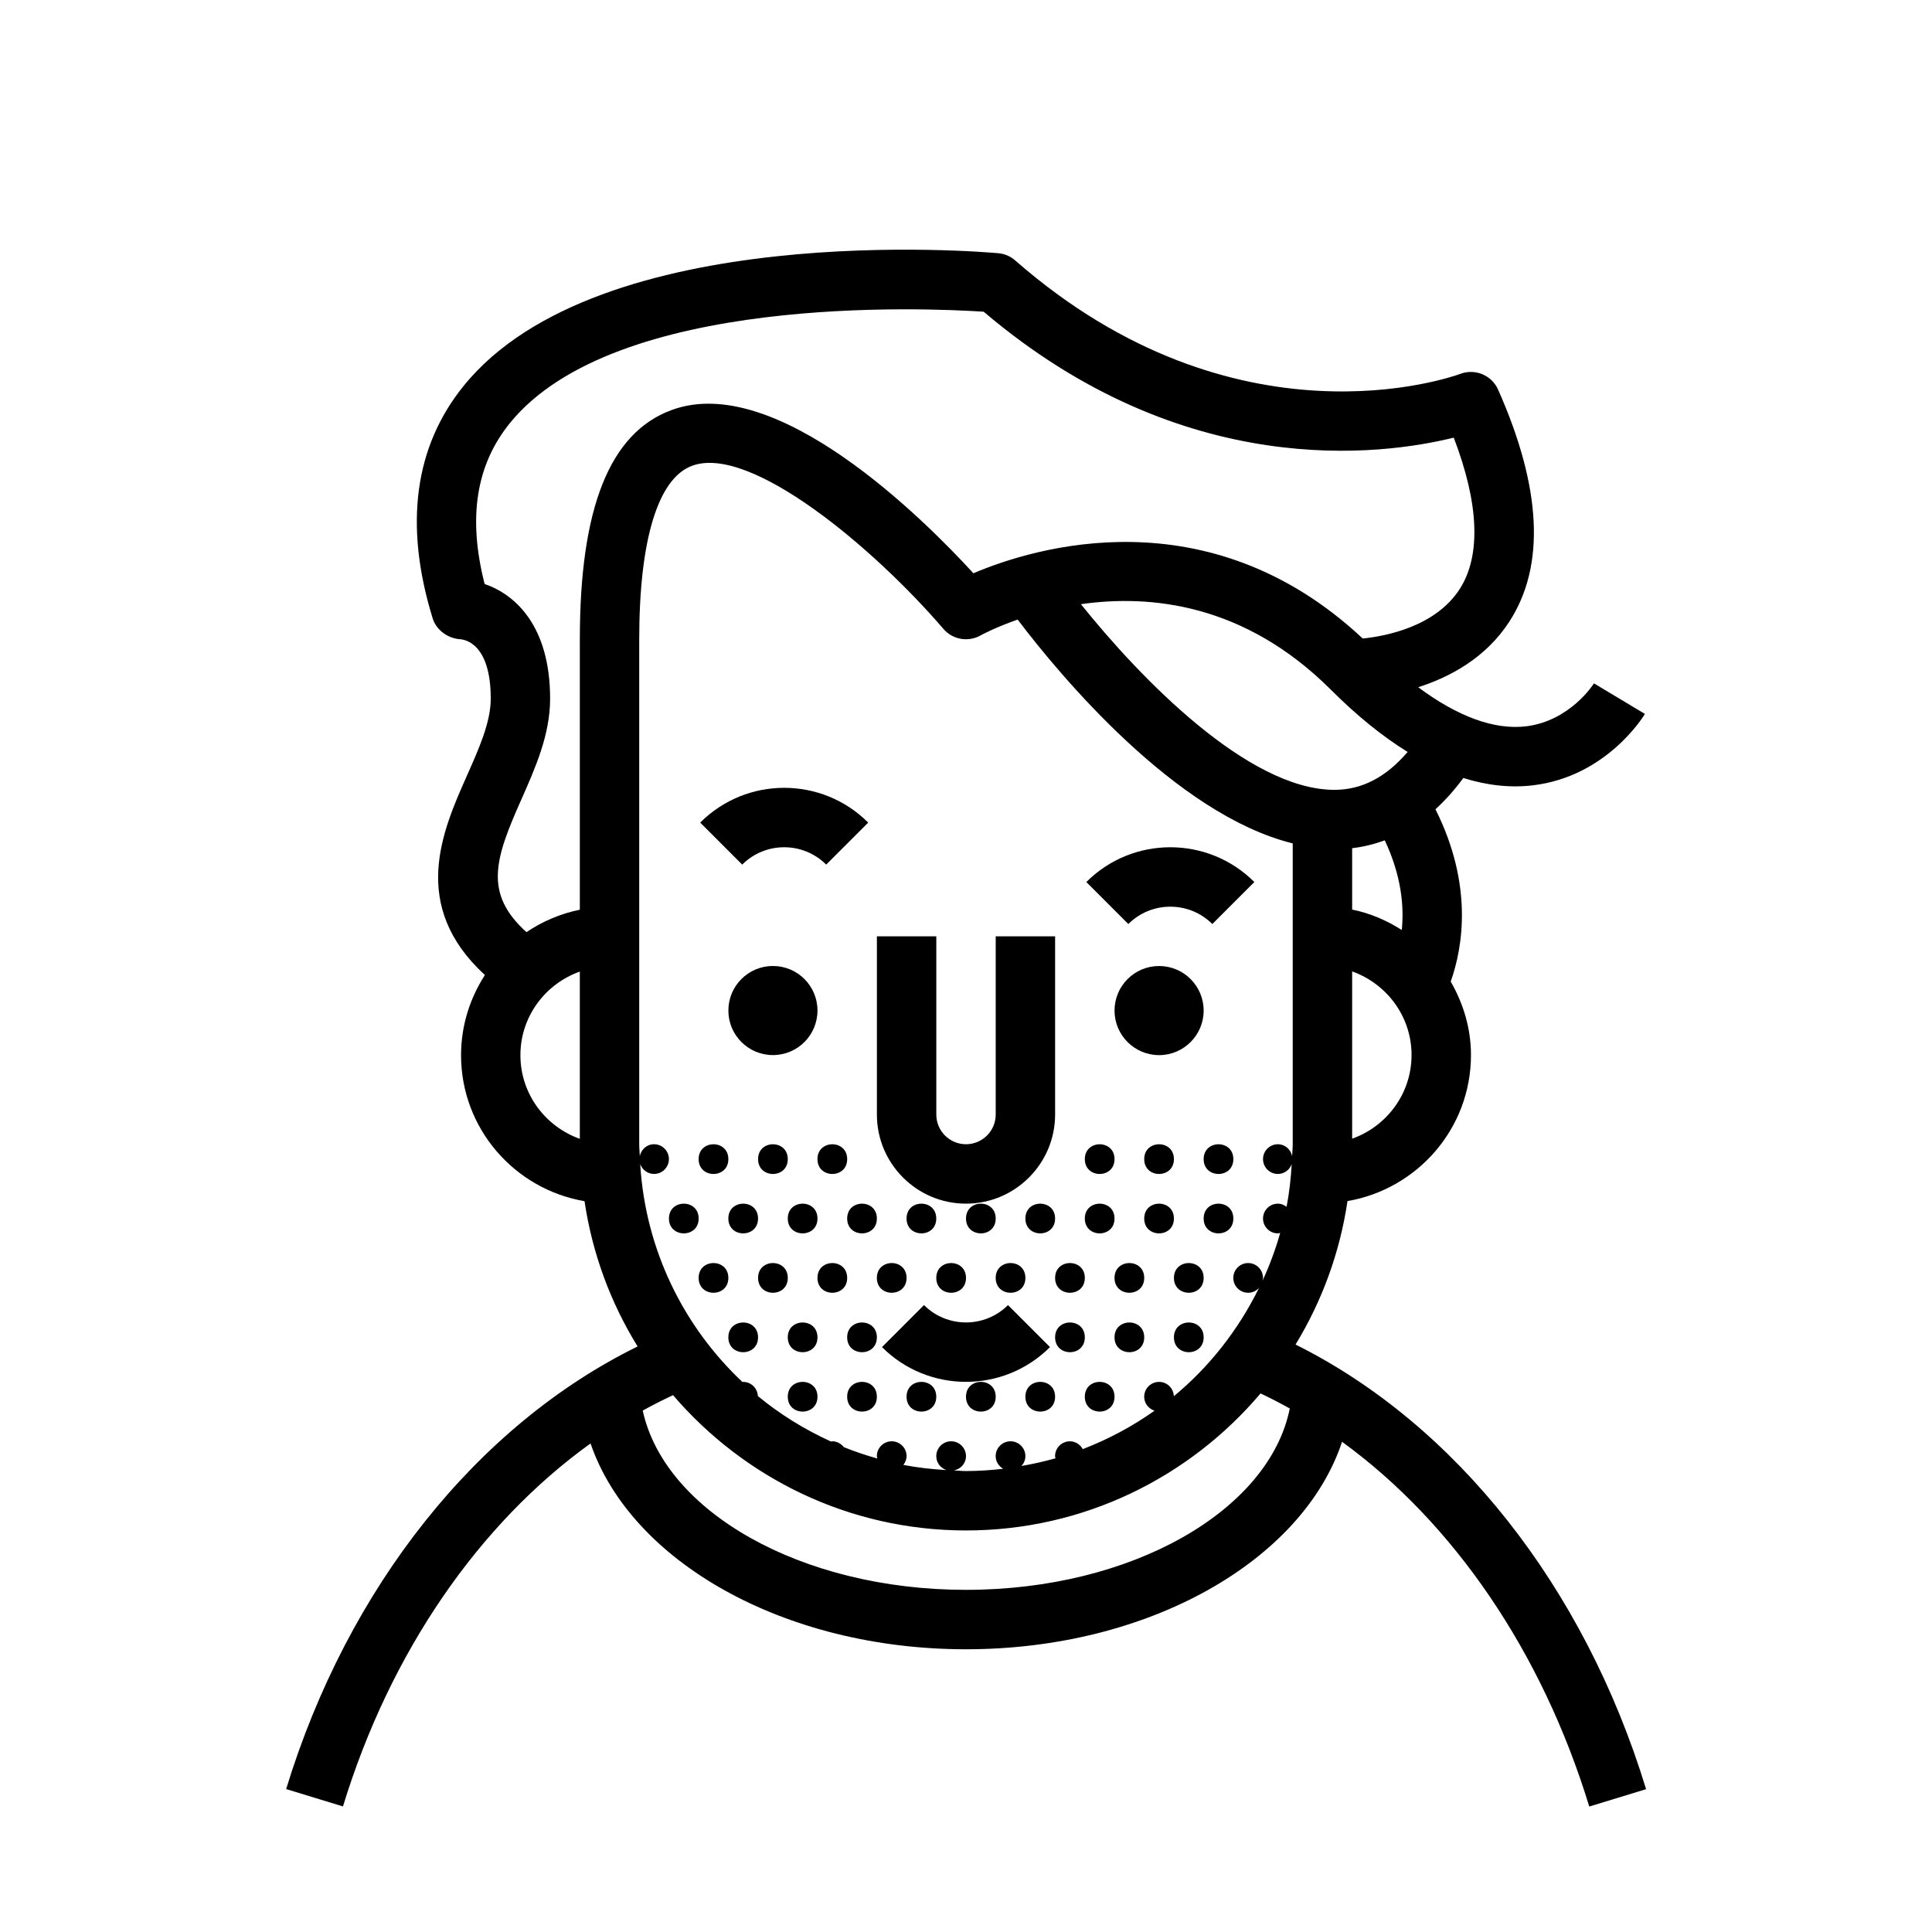 <?xml version="1.0" encoding="UTF-8"?>
<!-- Uploaded to: SVG Repo, www.svgrepo.com, Generator: SVG Repo Mixer Tools -->
<svg fill="#000000" width="800px" height="800px" version="1.1" viewBox="144 144 512 512" xmlns="http://www.w3.org/2000/svg">
 <g>
  <path d="m487.33 500.32c6.957-11.414 11.73-24.262 13.77-38.023 18.535-3.18 32.723-19.262 32.723-38.691 0-7.117-2.047-13.707-5.367-19.477 3.281-9.273 5.945-25.75-4.047-45.664 2.606-2.371 5.07-5.133 7.391-8.289 6.359 1.992 12.57 2.668 18.602 1.922 19.414-2.394 29.117-18.223 29.52-18.895l-13.5-8.102c-0.062 0.102-6.266 9.934-17.949 11.375-8.43 1.023-18.168-2.559-28.629-10.352 8.359-2.676 17.879-7.731 24.129-17.359 9.605-14.785 8.605-35.488-2.969-61.527-1.676-3.777-6.047-5.621-9.934-4.18-2.402 0.891-59.59 21.113-118.02-30.031-1.242-1.098-2.809-1.77-4.469-1.918-4.305-0.387-105.84-9.07-141.66 35.094-13.105 16.152-15.887 36.902-8.266 61.652 0.961 3.117 4.039 5.344 7.297 5.551 1.355 0.094 8.102 1.258 8.102 15.75 0 6.203-3.07 13.105-6.32 20.422-6.519 14.664-15.266 34.395 4.769 52.82-3.961 6.141-6.32 13.406-6.32 21.238 0 19.43 14.184 35.52 32.723 38.691 2.07 13.941 6.941 26.961 14.066 38.496-42.453 20.875-76.73 63.637-93.141 117.3l15.059 4.598c12.516-40.934 36.047-74.934 65.613-96.195 10.676 31.219 51.176 54.547 99.496 54.547 48.547 0 89.215-23.539 99.66-54.984 29.48 21.418 52.965 55.57 65.512 96.66l15.059-4.598c-16.43-53.848-50.602-96.773-92.891-117.83zm-32.254 13.695c-0.07-2.117-1.785-3.801-3.914-3.801-2.172 0-3.938 1.762-3.938 3.938 0 1.754 1.156 3.18 2.738 3.699-5.848 4.148-12.227 7.566-19.02 10.18-0.668-1.211-1.922-2.07-3.402-2.07-2.172 0-3.938 1.762-3.938 3.938 0 0.195 0.086 0.371 0.117 0.566-2.953 0.836-5.961 1.504-9.02 2.039 0.629-0.703 1.039-1.602 1.039-2.609 0-2.172-1.762-3.938-3.938-3.938-2.172 0-3.938 1.762-3.938 3.938 0 1.457 0.82 2.668 1.992 3.344-3.242 0.379-6.527 0.605-9.863 0.605-1.086 0-2.133-0.125-3.203-0.164 1.812-0.344 3.207-1.871 3.207-3.785 0-2.172-1.762-3.938-3.938-3.938-2.172 0-3.938 1.762-3.938 3.938 0 1.746 1.148 3.172 2.715 3.691-3.883-0.227-7.707-0.645-11.43-1.371 0.496-0.66 0.844-1.438 0.844-2.32 0-2.172-1.762-3.938-3.938-3.938-2.172 0-3.938 1.762-3.938 3.938 0 0.219 0.094 0.418 0.125 0.629-3.031-0.859-6-1.852-8.887-3.023-0.715-0.914-1.793-1.543-3.047-1.543-0.117 0-0.211 0.055-0.332 0.07-7-3.188-13.531-7.219-19.391-12.059-0.102-2.086-1.793-3.754-3.898-3.754-0.062 0-0.117 0.031-0.18 0.039-15.602-14.68-25.734-35.039-27.102-57.766 0.543 1.52 1.969 2.621 3.668 2.621 2.172 0 3.938-1.762 3.938-3.938 0-2.172-1.762-3.938-3.938-3.938-1.891 0-3.402 1.371-3.777 3.148-0.035-1.043-0.152-2.066-0.152-3.129v-133.84c0-26.309 4.969-42.629 13.98-45.965 15.469-5.785 48.27 21.82 66.637 43.219 2.457 2.859 6.598 3.574 9.879 1.707 0.133-0.078 3.793-2.078 9.793-4.18 11.156 14.719 41.785 51.625 72.895 59.316v79.742c0 1.062-0.117 2.086-0.156 3.133-0.379-1.785-1.891-3.148-3.777-3.148-2.172 0-3.938 1.762-3.938 3.938 0 2.172 1.762 3.938 3.938 3.938 1.707 0 3.125-1.102 3.668-2.621-0.227 3.84-0.645 7.637-1.363 11.32-0.652-0.488-1.426-0.828-2.305-0.828-2.172 0-3.938 1.762-3.938 3.938 0 2.172 1.762 3.938 3.938 3.938 0.219 0 0.41-0.094 0.613-0.125-1.242 4.394-2.816 8.637-4.707 12.715 0.055-0.262 0.156-0.504 0.156-0.789 0-2.172-1.762-3.938-3.938-3.938-2.172 0-3.938 1.762-3.938 3.938 0 2.172 1.762 3.938 3.938 3.938 1.148 0 2.164-0.512 2.891-1.309-5.465 11.102-13.145 20.926-22.594 28.727zm47.258-68.25v-44.328c9.148 3.258 15.742 11.918 15.742 22.16 0 10.242-6.598 18.91-15.742 22.168zm13.152-55.309c-3.977-2.535-8.383-4.441-13.152-5.414v-16.262c2.992-0.348 5.871-1.07 8.645-2.078 4.438 9.418 5.137 17.535 4.508 23.754zm-17.859-37.141h-0.18c-22.773-0.164-51.207-29.527-66.992-49.199 18.316-2.629 43.367-0.211 66.312 22.734 6.863 6.863 13.625 12.312 20.27 16.422-5.66 6.613-12.004 10.043-19.41 10.043zm-215.71 70.32c0-10.25 6.598-18.902 15.742-22.16v44.328c-9.145-3.266-15.742-11.918-15.742-22.168zm15.746-110.22v71.668c-5.148 1.047-9.926 3.102-14.137 5.945-11.414-10.289-8.336-19.477-1.41-35.047 3.769-8.504 7.672-17.281 7.672-26.824 0-19.383-9.352-27.664-17.352-30.387-4.488-17.578-2.281-31.566 6.691-42.645 27.797-34.281 110.21-30.52 125.56-29.52 53.145 45.176 105.62 38.07 124.57 33.371 6.715 17.508 7.266 31.309 1.566 40.148-6.488 10.051-19.844 12.5-25.68 13.09-40.949-38.305-87.113-24.129-103.18-17.293-13.129-14.336-52.348-53.531-80.043-43.234-16.32 6.031-24.254 25.902-24.254 60.727zm102.34 251.91c-43.691 0-79.832-20.719-85.672-47.508 2.637-1.465 5.312-2.816 8.031-4.086 18.781 21.898 46.594 35.855 77.641 35.855 31.277 0 59.277-14.137 78.059-36.312 2.613 1.234 5.195 2.566 7.746 3.992-5.465 27.055-41.816 48.059-85.805 48.059z"/>
  <path d="m411.13 489.86c-6.141 6.133-16.121 6.133-22.262 0l-11.133 11.133c6.141 6.141 14.199 9.211 22.262 9.211s16.121-3.07 22.262-9.211z"/>
  <path d="m362.95 373.13 11.133-11.133c-12.281-12.289-32.25-12.289-44.523 0l11.133 11.133c6.137-6.133 16.117-6.133 22.258 0z"/>
  <path d="m465.28 388.88 11.133-11.133c-12.281-12.289-32.25-12.289-44.523 0l11.133 11.133c6.137-6.133 16.117-6.133 22.258 0z"/>
  <path d="m462.98 411.81c0 6.523-5.289 11.809-11.809 11.809-6.523 0-11.809-5.285-11.809-11.809 0-6.519 5.285-11.805 11.809-11.805 6.519 0 11.809 5.285 11.809 11.805"/>
  <path d="m360.64 411.8c0 6.523-5.285 11.809-11.805 11.809-6.523 0-11.809-5.285-11.809-11.809 0-6.519 5.285-11.805 11.809-11.805 6.519 0 11.805 5.285 11.805 11.805"/>
  <path d="m337.02 451.18c0 5.246-7.875 5.246-7.875 0 0-5.25 7.875-5.25 7.875 0"/>
  <path d="m352.77 451.18c0 5.246-7.871 5.246-7.871 0 0-5.25 7.871-5.25 7.871 0"/>
  <path d="m368.51 451.18c0 5.246-7.875 5.246-7.875 0 0-5.25 7.875-5.25 7.875 0"/>
  <path d="m439.36 451.18c0 5.246-7.871 5.246-7.871 0 0-5.25 7.871-5.25 7.871 0"/>
  <path d="m455.1 451.18c0 5.246-7.871 5.246-7.871 0 0-5.25 7.871-5.25 7.871 0"/>
  <path d="m470.85 451.18c0 5.246-7.871 5.246-7.871 0 0-5.25 7.871-5.25 7.871 0"/>
  <path d="m376.38 466.92c0 5.25-7.871 5.25-7.871 0 0-5.246 7.871-5.246 7.871 0"/>
  <path d="m392.12 466.92c0 5.25-7.871 5.25-7.871 0 0-5.246 7.871-5.246 7.871 0"/>
  <path d="m407.87 466.92c0 5.25-7.871 5.25-7.871 0 0-5.246 7.871-5.246 7.871 0"/>
  <path d="m423.61 466.92c0 5.25-7.871 5.25-7.871 0 0-5.246 7.871-5.246 7.871 0"/>
  <path d="m439.36 466.92c0 5.25-7.871 5.25-7.871 0 0-5.246 7.871-5.246 7.871 0"/>
  <path d="m455.1 466.92c0 5.25-7.871 5.25-7.871 0 0-5.246 7.871-5.246 7.871 0"/>
  <path d="m470.85 466.92c0 5.25-7.871 5.25-7.871 0 0-5.246 7.871-5.246 7.871 0"/>
  <path d="m360.64 466.92c0 5.25-7.871 5.25-7.871 0 0-5.246 7.871-5.246 7.871 0"/>
  <path d="m344.89 466.92c0 5.25-7.871 5.25-7.871 0 0-5.246 7.871-5.246 7.871 0"/>
  <path d="m329.15 466.92c0 5.25-7.871 5.25-7.871 0 0-5.246 7.871-5.246 7.871 0"/>
  <path d="m384.25 482.66c0 5.246-7.871 5.246-7.871 0 0-5.25 7.871-5.25 7.871 0"/>
  <path d="m400 482.66c0 5.246-7.875 5.246-7.875 0 0-5.25 7.875-5.25 7.875 0"/>
  <path d="m415.74 482.66c0 5.246-7.871 5.246-7.871 0 0-5.25 7.871-5.25 7.871 0"/>
  <path d="m368.51 482.66c0 5.246-7.875 5.246-7.875 0 0-5.25 7.875-5.25 7.875 0"/>
  <path d="m352.77 482.66c0 5.246-7.871 5.246-7.871 0 0-5.25 7.871-5.25 7.871 0"/>
  <path d="m337.02 482.66c0 5.246-7.875 5.246-7.875 0 0-5.25 7.875-5.25 7.875 0"/>
  <path d="m376.38 498.41c0 5.25-7.871 5.25-7.871 0 0-5.246 7.871-5.246 7.871 0"/>
  <path d="m360.64 498.41c0 5.25-7.871 5.25-7.871 0 0-5.246 7.871-5.246 7.871 0"/>
  <path d="m344.89 498.41c0 5.25-7.871 5.25-7.871 0 0-5.246 7.871-5.246 7.871 0"/>
  <path d="m462.98 498.41c0 5.25-7.875 5.25-7.875 0 0-5.246 7.875-5.246 7.875 0"/>
  <path d="m447.23 498.41c0 5.25-7.871 5.25-7.871 0 0-5.246 7.871-5.246 7.871 0"/>
  <path d="m431.49 498.41c0 5.25-7.875 5.25-7.875 0 0-5.246 7.875-5.246 7.875 0"/>
  <path d="m439.36 514.15c0 5.246-7.871 5.246-7.871 0 0-5.25 7.871-5.25 7.871 0"/>
  <path d="m423.61 514.15c0 5.246-7.871 5.246-7.871 0 0-5.25 7.871-5.25 7.871 0"/>
  <path d="m407.87 514.15c0 5.246-7.871 5.246-7.871 0 0-5.25 7.871-5.25 7.871 0"/>
  <path d="m392.12 514.15c0 5.246-7.871 5.246-7.871 0 0-5.25 7.871-5.25 7.871 0"/>
  <path d="m376.38 514.15c0 5.246-7.871 5.246-7.871 0 0-5.25 7.871-5.25 7.871 0"/>
  <path d="m360.64 514.15c0 5.246-7.871 5.246-7.871 0 0-5.25 7.871-5.25 7.871 0"/>
  <path d="m431.49 482.66c0 5.246-7.875 5.246-7.875 0 0-5.25 7.875-5.25 7.875 0"/>
  <path d="m447.23 482.66c0 5.246-7.871 5.246-7.871 0 0-5.25 7.871-5.25 7.871 0"/>
  <path d="m462.98 482.66c0 5.246-7.875 5.246-7.875 0 0-5.25 7.875-5.25 7.875 0"/>
  <path d="m399.99 462.98c13.027 0 23.625-10.598 23.625-23.617v-47.23h-15.742v47.23c0 4.344-3.535 7.871-7.879 7.871-4.336 0-7.863-3.527-7.863-7.871v-47.23h-15.742v47.23c-0.008 13.02 10.578 23.617 23.602 23.617z"/>
 </g>
</svg>